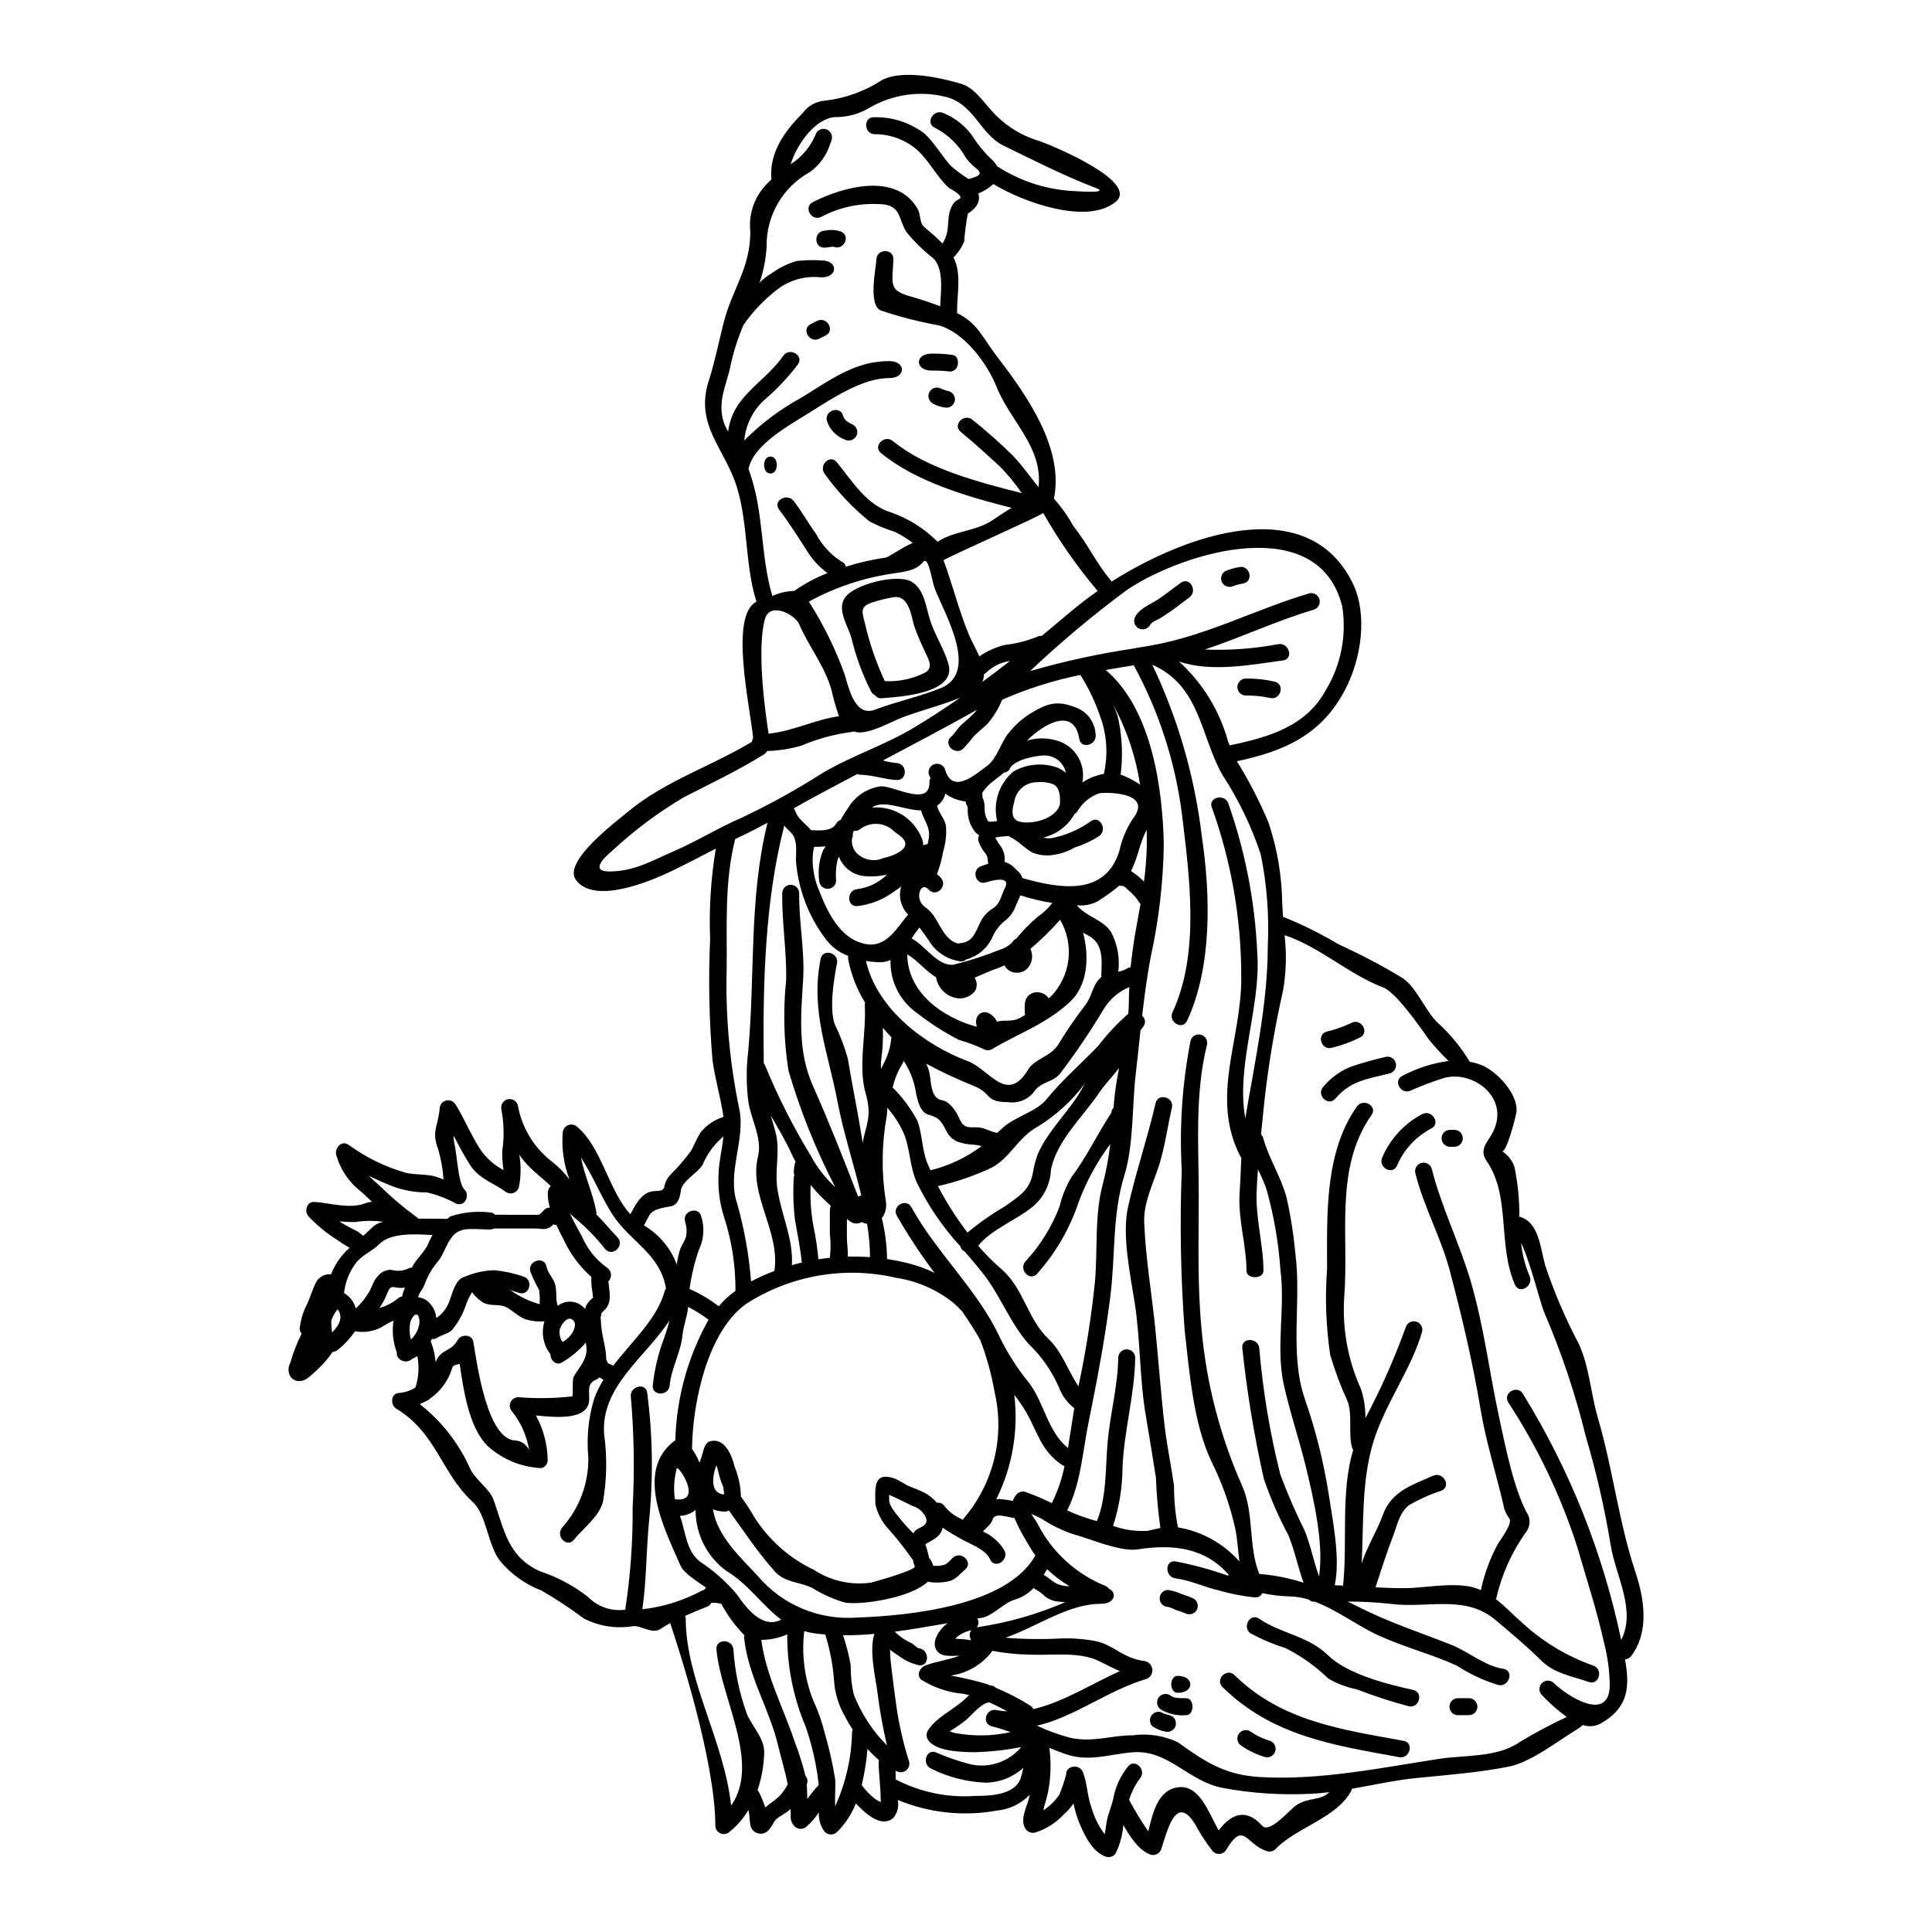<?xml version="1.0" encoding="UTF-8"?>
<!-- Uploaded to: ICON Repo, www.iconrepo.com, Generator: ICON Repo Mixer Tools -->
<svg fill="#000000" width="800px" height="800px" version="1.1" viewBox="144 144 512 512" xmlns="http://www.w3.org/2000/svg">
 <g>
  <path d="m414.63 607c-4.004 0.777-8.062 1.23-12.141 1.348-3.238 0-10.746-0.109-12.633-3.394-0.395-0.703-0.395-1.562 0-2.269 2-3.348 6.477-5.441 9.352-7.957 0.582-0.516 1.125-1.012 1.641-1.484-0.496-0.109-0.969-0.242-1.461-0.359-3.981-0.328-7.828-1.609-11.215-3.731-1.441-1.18-0.395-3.215 0.988-3.754 2.586-1.035 6.113-1.484 9.105-2.606h-0.359c-1.914 0-4.609 0.426-5.777-1.551-1.168-1.977 0.34-4.5 1.707-5.961 0.395-0.41 0.824-0.785 1.281-1.121-4.633 0.789-9.309 1.637-13.984 2.246 0.832 0.832 1.758 1.562 2.754 2.18 0.648 0.395 1.371 0.695 2.023 1.098 0.426 0.246 1.121 1.059 1.617 1.125 2.832 0.359 2.879 4.856 0 4.496-1.957-0.441-3.797-1.297-5.394-2.516-0.781-0.492-1.539-1.023-2.266-1.598 0.027 1.566 0.148 3.125 0.355 4.676 0.426 3.465 0.832 6.898 1.328 10.34 0.727 4.965 1.855 9.855 3.371 14.637 0.195 0.773-0.031 1.594-0.594 2.156-0.566 0.566-1.387 0.793-2.16 0.598-0.27-0.09-0.562-0.203-0.832-0.316 0 0.719 0 1.484 0.02 2.09 0 0.066 0.023 0.156 0.023 0.223l0.004 0.004c0.188 0.062 0.367 0.145 0.539 0.246 6.34 3.191 13.422 4.606 20.5 4.09 3.844 0 10.586-0.199 12.07-4.723h0.004c0.285-0.891 0.52-1.801 0.695-2.719-2.699 2.453-6.191 3.852-9.84 3.938-5.043-0.176-9.988-1.43-14.5-3.688-2.652-1.059-1.484-5.418 1.215-4.328 2.961 1.293 6.019 2.348 9.148 3.148 4.957 1.098 10.117-0.652 13.383-4.543 0.008 0.012 0.031 0.012 0.031-0.02zm162.75-46.445c2.406 7.168 3.731 15.871-1.055 22.254-0.406 0.547-1.031 0.895-1.707 0.945 0.066 0.359 0.156 0.715 0.199 1.078 1.234 7.414-0.09 12.203-6.609 15.914-1.465 0.793-3.191 0.934-4.766 0.395-0.516 0.496-1.09 0.926-1.707 1.281-4.992 3.012-12.023 8.586-17.828 9.734-7.871 1.574-16.051 2.199-24.031 2.988-5.902 0.562-11.758 1.867-17.625 2.902h0.004c-0.027 0.145-0.062 0.285-0.113 0.426-3.711 7.285-14.75 9.871-20.121 15.559-0.578 0.566-1.418 0.781-2.199 0.559-5.602-1.66-6.184-8.293-10.836-0.395-0.352 0.602-0.961 1.012-1.656 1.102-0.691 0.094-1.387-0.141-1.887-0.629-1.777-2.266-3.356-4.68-4.723-7.215-5.117-8.363-7.441 1.969-8.945 6.496v-0.004c-0.344 1.184-1.562 1.879-2.754 1.578-2.922-0.875-5.414-4.473-7.328-7.871l-0.004-0.004c-0.199 2.566-0.863 5.074-1.965 7.398-0.52 0.875-1.562 1.301-2.543 1.031-3.664-1.18-5.777-5.707-7.172-9.012v-0.004c-0.668-1.652-1.172-3.367-1.504-5.117-0.746 1.059-1.617 2.023-2.586 2.879-2.074 2.25-4.699 3.918-7.621 4.832-0.98 0.234-2.004-0.184-2.543-1.035-1.617-2.473 0.52-6.004 1.059-8.59v0.004c0.016-0.137 0.047-0.27 0.09-0.395-2.348 2.41-5.481 3.902-8.836 4.203-8.805 1.578-17.879 0.594-26.141-2.836 0.352 1.723-0.113 3.508-1.262 4.836-3.102 2.543-7.125-1.031-9.867-3.91-1.105 2.852-2.809 5.434-4.992 7.574-0.496 0.488-1.188 0.723-1.879 0.633-0.691-0.086-1.301-0.484-1.66-1.082-0.922-1.414-1.363-3.086-1.258-4.766-0.914 1.387-2 2.648-3.238 3.754-0.887 0.832-2.266 0.832-3.148 0-1.258-1.234-1.078-2.312-1.078-3.981-0.004-0.223-0.02-0.449-0.047-0.672-0.285 0.273-0.586 0.527-0.898 0.766-0.988 0.742-2.832 1.551-3.441 2.629-0.426 0.84-0.953 1.625-1.574 2.336-0.723 0.734-1.789 1.008-2.777 0.715-0.988-0.289-1.734-1.102-1.945-2.109-0.156-0.934-0.254-1.879-0.293-2.828-0.047-0.41-0.133-0.816-0.246-1.215-1.285 2.176-2.945 4.106-4.91 5.703-0.633 0.629-1.578 0.828-2.414 0.5-0.832-0.324-1.395-1.113-1.43-2.008 0-17.32-9.84-47.43-11.957-53.746-0.902 0.492-1.777 1.012-2.652 1.594-2.047 1.375-5.016-0.898-7.016-0.809-4.504 0.793-9.148 0.09-13.215-2.004-3.59-2.676-7.328-5.148-11.199-7.394-4.32-1.645-8.141-4.387-11.082-7.953-3.328-4.453-3.398-12.07-7.262-15.625-8.227-7.574-9.551-18.273-20.207-24.66-1.508-0.922-1.484-3.797 0.539-4.113 1.633-0.09 3.215-0.602 4.586-1.484 0.871-2.688 1.039-5.547 0.492-8.316-0.449 0.293-0.922 0.547-1.414 0.762-1.574 1.551-4.383 0.113-4.004-1.754-0.023-0.066-0.09-0.109-0.113-0.199v-0.004c-0.93-2.621-1.199-5.43-0.785-8.18-1.137 0.492-2.227 1.09-3.258 1.773-2.148 1.105-4.602 1.461-6.973 1.012v0.297c-0.055-0.008-0.109-0.023-0.156-0.051-1.219 1.801-2.711 3.394-4.43 4.727-0.375 0.305-0.84 0.484-1.324 0.516-1.055 1.578-2.281 3.031-3.664 4.328-1.027 1.043-2.133 2.004-3.305 2.879-3.215 1.773-5.824-1.234-4.227-4.359v-0.004c0.758-2.648 1.758-5.223 2.992-7.688-0.367-0.402-0.547-0.941-0.496-1.484 0.246-2.223 0.914-4.383 1.969-6.359 0.898-1.969 1.438-4.113 2.473-5.981h-0.004c0.824-1.316 2.32-2.055 3.867-1.91 1.043-2.699 2.727-5.106 4.906-7.008-1.18-0.66-2.32-1.387-3.414-2.18-2.738-1.738-5.25-3.805-7.481-6.16-1.18-1.348-0.496-3.981 1.594-3.82 4.25 0.297 9.309 1.938 13.445 0.363v-0.004c0.578-0.219 1.184-0.352 1.801-0.391-0.945-0.879-1.867-1.754-2.789-2.609-3.289-2.496-5.656-6.004-6.746-9.984-0.316-1.773 1.484-3.75 3.281-2.539h0.004c4.629 3.391 9.828 5.926 15.352 7.481 2.496 0.539 5.234 0.273 7.688 0.945h-0.004c0.742 0.211 1.461 0.48 2.16 0.809-0.18-2.727-0.656-5.426-1.418-8.047-1.82-4.699-0.066-5.934 0.395-10.746 0.02-1 0.699-1.867 1.664-2.133s1.988 0.137 2.519 0.988c2.406 3.863 4.113 8.137 6.586 11.957h-0.004c1.582 2.293 3.695 4.168 6.16 5.461-0.262-1.664-0.375-3.348-0.336-5.031 0.527-3.629 0.461-7.32-0.203-10.93-0.332-1.195 0.363-2.434 1.559-2.769 1.195-0.336 2.438 0.363 2.773 1.559 1.039 5.949 4.281 11.289 9.078 14.957 1.738 1.363 3.289 2.953 4.609 4.723-1.5-3.938-2.113-8.16-1.797-12.363 0.027-0.895 0.578-1.691 1.406-2.035s1.781-0.172 2.434 0.441c6.43 5.348 8.32 16.859 14.094 23.176 1.309-2.562 2.926-5.598 5.734-6.07 1.594-0.273 3.102 0.199 3.301-1.461h0.004c0.207-1.051 0.707-2.027 1.441-2.809 2.031-2.012 3.902-4.176 5.598-6.477 0.879-1.598 1.508-3.324 2.519-4.856h-0.004c1.566-1.961 3.691-3.402 6.09-4.137-0.738-5.035-2.223-9.957-2.922-15.016h0.004c-0.906-10.695-1.117-21.441-0.633-32.164-0.316-8.004 0.191-16.02 1.508-23.922-4.004 2.043-7.981 4.18-12.051 6.113-5.301 2.519-20.184 8.836-25.039 2.156-3.543-4.898 10.926-15.621 13.848-18.07 9.551-8.004 22.188-12.094 32.797-18.5v0.004c0.035-0.359 0.152-0.707 0.336-1.012-0.855-8.699-6.34-32.438 0.875-36.125-3.055-9.711-2.18-20.547-5.168-30.309-3.191-10.363-11.242-16.457-7.477-28.215 1.617-4.992 2.629-10.234 3.938-15.352 2.223-8.879 7.086-14.41 7.086-24.211l-0.004 0.004c-0.438-4.004 0.691-8.023 3.148-11.219 0.734-0.934 1.559-1.801 2.453-2.586-0.672-6.992 3.375-12.703 8.266-17.578 1.391-1.941 3.574-3.16 5.953-3.324 5.356-0.617 10.496-2.469 15.012-5.414 5.441-2.902 15.508-0.719 21.152 0.988 3.348 1.035 5.555 4.496 7.777 6.879 3.367 3.891 7.773 6.734 12.703 8.203 1.934 0.586 26.906 10.629 20.387 16.137-7.477 6.273-24.641 0.113-32.438-4.695h0.004c-1.16 1.066-2.5 1.91-3.961 2.496 0.562 2.109-0.426 3.84-2.809 5.348v0.004c-0.473 2.434-0.793 4.894-0.965 7.371-0.66 1.586-1.621 3.031-2.836 4.25 2.269 4.328 0.855 9.891 0.945 14.746 5.418 2.562 6.879 6.691 10.656 11.598 7.824 10.164 17.734 24.234 15.016 37.586 2.008 2.234 3.75 4.695 5.195 7.328 3.641 4.477 6.047 9.801 9.777 14.168v0.004c0.109 0.152 0.203 0.316 0.27 0.492 19.895-12.633 51.996-23.762 63.887 0.293 4.16 8.449 2.269 20.297-1.969 28.34-6.25 11.938-15.984 16.25-28.684 18.953h0.004c3.215 5.16 6.012 10.574 8.359 16.184 2.269 6.719 3.496 13.746 3.641 20.836 0.047 1.395 0.137 2.832 0.246 4.25 0.066 0.02 0.113 0 0.18 0.02l0.004 0.004c5.031 2.031 9.902 4.453 14.562 7.238 5.691 2.586 11.23 5.496 16.59 8.719 3.84 2.269 6.203 8.613 9.445 11.871 3.41 3.055 6.344 6.602 8.703 10.523 1.082 0.195 2.144 0.496 3.168 0.895 3.938 1.617 9.551 7.477 9.219 12.23-0.07 1.059-2.676 11.102-3.844 10.562v0.004c1.531 0.965 2.688 2.422 3.281 4.137 0.91 4.344 1.348 8.777 1.301 13.215 5.215 1.352 5.574 8.34 6.856 12.926h0.004c2.394 7.176 5.379 14.137 8.922 20.82 2.754 5.961 3.172 13.219 5.016 19.512 3.961 13.422 5.535 27.629 9.941 40.848zm-3.75 18.051c4.047-7.871-1.484-17.062-2.754-24.996h-0.004c-1.594-9.727-3.793-19.344-6.582-28.797-2.746-11.207-6.406-22.168-10.953-32.773-1.012-2.137-3.731-13.488-6.246-18.703 0.316 3.047 1.082 6.031 2.269 8.855 1.148 2.629-2.754 4.926-3.891 2.269-4.652-10.723-1.031-23.445-7.508-32.797-1.664-2.43-0.562-4.07 0.898-6.297 6.578-10.09-4.844-18.426-12.914-15.453-2.734 0.879-5.422 1.906-8.047 3.078-2.582 1.277-4.852-2.586-2.246-3.891l-0.004 0.004c3.816-2.019 7.953-3.356 12.23-3.938-1.828-1.777-3.555-3.66-5.168-5.641-2.023-2.809-8.637-12.52-12.164-13.848-9.105-3.465-16.84-10.793-26.125-13.848l0.004 0.004c0.566 4.871 0.438 9.801-0.395 14.633-2.223 9.797-3.887 19.711-4.988 29.695-0.273 2.832-0.562 5.664-0.855 8.496 0.281 0.262 0.48 0.598 0.582 0.969 1.527 5.512 4.676 10.117 6.184 15.742 1.105 4.922 1.887 9.91 2.34 14.93 1.641 12.387-1.621 26.434 2.473 38.348l-0.004 0.004c2.863 8.188 4.984 16.621 6.34 25.188 1.082 7.309 3.148 16.926 1.621 24.258 0.738 0.043 1.484 0.066 2.199 0.109 1.238-11.574-0.695-24.75 2.676-35.895 0.02-0.02 0.027-0.043 0.023-0.07-0.176-0.223-0.301-0.484-0.359-0.766-0.988-3.938 0.246-8.516-1.18-12.23l-0.004 0.004c-1.812-3.945-3.336-8.016-4.562-12.184-1.117-7.555-1.395-15.211-0.828-22.828 0-14.23-0.719-30.82 7.91-43 1.664-2.34 5.555-0.113 3.863 2.266-9.957 14.094-5.902 32.305-7.238 48.336h0.004c-0.535 8.277 0.973 16.559 4.383 24.117 0.859 2.535 1.277 5.199 1.238 7.875 4.144-7.801 7.727-15.883 10.723-24.188 0.402-1.102 1.578-1.715 2.711-1.406 1.129 0.309 1.836 1.434 1.621 2.586-2.902 10.117-9.891 19.176-12.988 29.426-3.098 10.25-2.519 21.332-3.059 32.078 1.508-4.699 4.047-8.496 5.621-12.883 2.289-6.297 7.711-7.844 13.309-10.363 2.629-1.18 4.898 2.754 2.269 3.938-2.996 0.98-5.883 2.266-8.613 3.84-2.672 2.023-3.258 5.711-4.406 8.613-1.328 3.375-3.543 10.141-4.496 13.195 2.754 0.137 5.461 0.246 8.227 0.203 5.531-0.09 13.891-1.891 19.129 0.293l0.004-0.004c0.184 0.07 0.363 0.152 0.539 0.25 0.891-4.152 2.348-8.16 4.328-11.914 0.855-1.508 4.047-5.598 3.281-6.969v-0.004c-0.555-0.766-1.008-1.605-1.344-2.496-2.023-8.965-4.879-17.668-6.383-26.766-2.07-12.43-4.856-24.164-8.074-36.367-2.363-8.969-6.922-17.02-9.148-25.922-0.336-1.195 0.363-2.438 1.559-2.769 1.195-0.336 2.438 0.363 2.773 1.559 2.519 10.07 7.477 19.965 10.41 30.078 3.394 11.734 4.785 23.309 7.305 35.113 1.66 7.731 4.047 20.117 7.91 26.727 0.535 1.414 0.324 3-0.562 4.227-3.773 5.238-6.465 11.176-7.91 17.469-0.043 0.156-0.133 0.246-0.18 0.395 2.586 1.969 4.699 4.328 7.394 6.652v-0.004c5.363 4.852 11.637 8.586 18.453 10.996 2.719 0.945 1.531 5.281-1.211 4.328-4.832-1.688-9.129-2.203-12.793-5.867-3.574-3.574-8.094-7.328-11.957-10.586-8.074-6.809-18.051-2.969-27.742-4.246v-0.004c-3.777-0.41-7.574-0.613-11.375-0.609 0.969 0.473 1.957 0.969 2.969 1.484 8.027 4.047 16.137 6.691 24.48 9.98 4.449 1.754 9.012 5.688 13.758 6.359 2.856 0.395 1.684 4.746-1.18 4.328v0.004c-3.953-1.195-7.715-2.941-11.176-5.199-6.785-3.078-13.938-4.875-20.703-7.977-5.215-2.363-10.969-6.723-16.883-8.945h-0.395 0.004c-0.418-0.012-0.809-0.199-1.078-0.516-1.707-0.559-3.488-0.855-5.285-0.879-2.41-0.074-4.809-0.367-7.168-0.879-0.332 0.758-1.109 1.219-1.934 1.148-3.219-0.324-6.402-0.941-9.512-1.844-3.863-0.879-7.621-2.719-11.551-3.215-2.832-0.359-2.879-4.852 0-4.496 4.703 0.91 9.332 2.164 13.848 3.754 0.09-0.066 0.223-0.09 0.316-0.156-6.207-7.106-14.523-8.297-24.234-6.766-4.609 0.715-13.199-3.082-16.926-4.004-2.977-0.988-5.812-2.363-8.43-4.09-4.18-2.09-2.629-1.484-1.031 1.461 3.812 7.406 10.164 13.191 17.891 16.301 0.332 0.145 0.617 0.379 0.832 0.672 2.34 1.078 1.73 4.07-1.969 4.07-8.742 0-16.723 5.957-25.332 8.988 4.809 0.395 9.637 0.465 14.453 0.207 3.316-0.137 6.637 0.129 9.891 0.785 4.809 1.309 6.832 4.453 12.496 5.195 1.078 0.176 1.914 1.039 2.055 2.121 0.141 1.082-0.449 2.129-1.445 2.574-10.52 3.148-19.133 10.117-29.125 12.434 2.777 1.305 5.668 2.359 8.633 3.148 6.004 1.441 10.855-0.605 16.793-0.605h-0.004c4.066-0.551 8.207 0.09 11.914 1.844 7.238 5.238 12.566 8.66 21.672 9.219 15.664 0.945 31.852-2.383 47.344-4.785 6.992-1.102 15.531-0.297 21.492-4.434 4.051-2.457 8.238-4.691 12.539-6.691-2.402-1.781-4.641-3.766-6.691-5.938-0.75-0.887-0.699-2.203 0.117-3.031s2.133-0.898 3.031-0.16c3.488 3.488 14.793 10.836 14.957 0.766v0.004c-0.051-3.879-0.574-7.738-1.551-11.492-1.91-8.566-4.629-16.746-7.035-25.156v0.004c-4.363-13.559-10.527-26.473-18.32-38.398-1.508-2.473 2.383-4.723 3.891-2.246h-0.004c12.398 20.059 21.211 42.125 26.043 65.207zm-78.16-251.91-0.004 0.004c3.957-6.625 5.449-14.426 4.227-22.043-6.269-24.973-41.473-14.543-56.762-4.519-9.082 6.699-17.742 13.945-25.938 21.695 9.195-2.648 18.559-4.676 28.027-6.066 0.297-0.129 0.621-0.191 0.945-0.184 0.992-0.156 1.969-0.34 2.969-0.496 14.996-2.652 27.785-9.645 42.152-13.871h-0.004c1.152-0.215 2.277 0.492 2.586 1.621 0.309 1.133-0.305 2.309-1.406 2.711-10.027 2.945-19.242 7.371-29 10.586 6.555 0.266 13.113-0.219 19.559-1.441 2.828-0.395 4.07 3.938 1.18 4.328-8.59 1.18-19.086 3.191-27.582 0.273 6.281 5.688 10.805 13.051 13.035 21.219 0.137 0.363 0.297 0.695 0.43 1.035 0.066-0.023 0.109-0.066 0.18-0.066 10.117-2.082 20.254-5.023 25.402-14.805zm0.875 292.24c-1.617 0.176-3.211 0.359-4.832 0.426h-0.004c-7.824 0.414-15.672-0.098-23.375-1.527-9.129-1.641-14.477-10.184-23.852-9.465-6.426 0.496-11.668 2.676-17.984 0.453-1.418-0.496-2.809-1.059-4.203-1.621h-0.004c0.445 3.387 0.414 6.824-0.09 10.203-0.25 1.617-0.625 3.211-1.121 4.769-0.168 0.512-0.289 1.039-0.363 1.574 1.648-1.082 3.07-2.473 4.184-4.094 0.746-1.758 1.359-3.57 1.844-5.418-0.18-2.223 3.484-3.012 4.453-0.562 1.121 2.879 1.121 6.16 2.18 9.129 0.543 1.977 1.359 3.867 2.426 5.621 0.18 0.246 0.629 0.965 1.148 1.684 0.223-1.102 0.359-2.246 0.516-3.234 0.34-2.16 1.305-4.07 1.754-6.184 0.559-3.144 1.914-6.094 3.938-8.566 1.82-2.246 4.992 0.945 3.148 3.148-1.277 1.73-2.25 3.66-2.879 5.711 1.527 2.879 3.227 5.664 5.082 8.344 1.18-4.926 2.586-11.102 8-11.691 5.621-0.629 7.957 6.691 10.656 11.441 3.125-4.113 7.039-6.203 11.555-1.211 1.934 2.133 7.191-4.227 8.988-5.441 3.352-2.254 6.246-1.062 8.832-3.512zm-2.789-57.168c1.352-8.699-1.508-20.793-3.394-28.66-1.797-7.477-4.328-14.793-5.981-22.32-2.113-9.84 0.469-20.344-0.859-30.262l0.004-0.004c-0.5-7.269-1.75-14.469-3.731-21.484-0.645-1.746-1.387-3.457-2.227-5.117-0.156 2.023-0.273 4.047-0.359 6.07-0.246 7.059 1.82 14.051 1.82 20.793 0 2.246-4.496 2.246-4.496 0 0-6.742-2.293-13.621-1.824-20.793 0.223-3.012 0.297-6.113 0.453-9.195h0.004c-0.109-0.105-0.199-0.227-0.273-0.359-8.117-15.852 0.43-31.156 0.246-47.477h0.004c0.027-15.316-2.602-30.52-7.777-44.938-1.102-2.676 3.234-3.844 4.328-1.18 4.5 12.77 7.09 26.133 7.691 39.656 1.055 14.113-5.711 29.852-3.172 43.855 2.496-14.793 5.961-30.613 5.961-45.543h-0.004c0.398-8.184-0.227-16.379-1.863-24.406-2.477-7.441-5.898-14.535-10.184-21.109-5.801-10.234-5.844-23.582-18.547-29.125 6.809 14.316 11.234 29.645 13.105 45.387 2.293 15.289 2.832 34.531-3.891 48.941-1.211 2.629-5.078 0.359-3.863-2.246 7.328-15.742 4.477-36.059 2.496-52.559h-0.004c-1.773-13.809-6.106-27.164-12.766-39.387-2.453 0.395-4.926 0.809-7.418 1.254 12.23 10.363 15.152 31.586 15.379 46.578l-0.004 0.004c-0.168 9.836-1.312 19.633-3.418 29.246-0.992 5.148-1.688 10.477-2.316 15.828v-0.004c0.836 0.648 1.008 1.84 0.395 2.699-0.27 0.395-0.539 0.789-0.832 1.145-0.395 3.891-0.832 7.777-1.258 11.551-0.988 8.34-0.516 18.863-3.035 26.953-3.258 10.543-2.312 21.379-3.731 32.273-1.211 9.484-2.879 18.895-4.766 28.258l-0.004 0.004c-0.004 0.199-0.039 0.398-0.109 0.582-0.246 1.215-0.496 2.453-0.742 3.688-1.641 7.801-2.09 16.699-5.777 23.895v0.004c2.027 0.949 4.125 1.746 6.273 2.379 0.492 0.137 1.035 0.293 1.594 0.473 2.652-6.383 2.246-14.344 2.859-21.086 0.672-7.438 2.672-14.59 2.809-22.188v0.004c0-1.242 1.004-2.25 2.246-2.25 1.242 0 2.246 1.008 2.246 2.25-0.156 9.914-2.992 19.379-3.375 29.227l0.004-0.004c-0.043 5.199-0.883 10.363-2.496 15.309 2.902 1.035 5.977 1.484 9.055 1.324 0.945-0.199 2.223-0.516 3.484-0.762h-0.004c-0.625-4.414-1.02-8.855-1.18-13.309-0.855-5.328-1.684-10.703-2.606-16.008-1.777-10.094-1.441-20.23-3.016-30.348-1.145-7.438-3.441-17.828-1.773-25.379 2.047-9.195 5.172-18.273 7.305-27.551 0.652-2.809 4.992-1.617 4.328 1.211-1.145 4.949-1.793 9.914-3.258 14.773-1.551 5.059-4.289 10.203-4.09 15.598 0.359 9.375 1.969 18.637 2.922 27.965 0.879 8.699 1.484 17.32 2.496 26.031 0.629 5.301 1.754 10.562 2.496 15.871h-0.004c-0.016 3.684 0.328 7.359 1.035 10.973 6.312 1.059 12.066 4.254 16.301 9.051-0.395-2.879-0.52-5.82-1.102-8.66-1.363-6.164-3.477-12.137-6.297-17.781-4.832-10.184-5.844-23.715-7.129-34.84v-0.004c-1.051-14.113-1.309-28.273-0.766-42.418-0.652-11.492 0.133-23.023 2.34-34.324 0.324-1.195 1.559-1.902 2.754-1.574 1.195 0.324 1.902 1.559 1.574 2.754-3.238 13.016-2.16 26.641-2.16 39.992 0 11.891-0.395 23.691 0.762 35.562h0.004c1.301 14.258 4.938 28.199 10.754 41.277 3.211 7.195 1.574 16.207 4.539 23.312v0.004c3.981 0.309 7.914 1.086 11.715 2.312-1.527-4.18-2.293-8.426-4.047-12.652v-0.004c-2.566-4.769-4.734-9.75-6.477-14.879-2.574-11.426-4.481-22.992-5.711-34.637-0.316-2.879 4.184-2.832 4.5 0 0.945 11.266 2.801 22.438 5.551 33.402 1.875 5.082 4.031 10.059 6.449 14.902 1.625 3.977 2.394 8.18 3.832 12.203zm-46.398-184.13c0.625-4.543 0.863-9.129 0.719-13.711-1.914 3.574-2.293 7.394-4.16 10.902 0.867 0.551 1.688 1.176 2.453 1.867 0.359 0.289 0.664 0.629 0.988 0.941zm-1.969 11.777c0.363-1.934 0.719-3.891 1.059-5.844-0.098-0.09-0.188-0.188-0.27-0.293-0.711-1.227-1.645-2.309-2.758-3.191-0.648-0.516-1.18-1.395-2.043-1.328v0.004c-0.176 0.004-0.348-0.02-0.52-0.07-1.875 1.57-3.867 2.996-5.953 4.273-1.656 0.805-3.5 1.129-5.332 0.941 2.496 3.059 6.902 3.777 9.012 6.992h0.004c1.742 3.254 2.43 6.965 1.969 10.629 0.77-0.152 1.512-0.418 2.203-0.789 0.309-0.227 0.672-0.363 1.055-0.395 0.395-3.691 0.914-7.398 1.586-10.93zm-1.102-28.258c6.07-7.598-7.871-7.191-8.766-6.922-2.371 0.82-4.383 2.441-5.688 4.586-0.188 0.387-0.496 0.703-0.879 0.902-1.75 3.148-4.754 5.41-8.266 6.227 0.695 0.199 1.418 0.258 2.133 0.18 3.758-0.73 7.316-2.258 10.438-4.477 2.316-1.73 4.566 2.18 2.25 3.891-1.996 1.297-4.16 2.316-6.43 3.035-1.914 1.098-4.035 1.797-6.231 2.047-1.715 0.195-3.453-0.039-5.055-0.68-2.113-1.18-3.707-3.102-5.902-4.133h-0.004c-0.164-0.082-0.316-0.188-0.453-0.312-0.129 0.039-0.258 0.066-0.391 0.086-1.047 0.062-2.09 0.184-3.121 0.363 0.48 0.875 1.02 1.715 1.617 2.519 0.664 1.055 0.984 2.293 0.918 3.539-0.012 0.133-0.031 0.266-0.066 0.395 0.086 0.016 0.168 0.035 0.25 0.066 1.887 0.719 1.969 1.18 3.394 2.473h-0.004c0.523 0.477 0.914 1.082 1.129 1.758 9.734 2.754 21.891 4.945 25.672-7.148h-0.004c0.637-2.984 1.812-5.828 3.469-8.395zm2.023-9.238v0.004c-1.195-7.961-3.879-15.625-7.91-22.594 1.121 1.855 1.914 3.894 2.336 6.023 0.875 4.606 1.027 9.312 0.449 13.965 0.309 0.078 0.609 0.18 0.902 0.309 1.48 0.629 2.898 1.398 4.234 2.297zm-2.957 57.957c0-1.418 0.047-2.859 0.137-4.293v-0.004c-2.852 1.184-5.25 3.254-6.832 5.906-3.469 5.777-7.242 11.371-11.309 16.746-2.09 2.856-5.172 2.113-7.305 5.324v0.004c-1.637 1.965-4.195 2.922-6.723 2.516-6.203 0-4.113-2.312-9.055-4.293h0.004c-4.316-1.734-8.535-3.703-12.637-5.902 0.43 0.836 0.742 1.73 0.922 2.652 0.453 2.562 0.316 6.586 3.375 7.059 1.969 0.293 3.82 3.148 4.496 4.809 1.395 3.375 3.305 1.934 5.902 2.496 1.395 0.316 2.785 1.145 4.156 1.328 0.453-0.395 0.855-0.789 1.309-1.211 3.258-3.082 9.055-4.359 11.734-7.688 4.269-5.215 9.105-9.352 13.734-14.168l-0.008-0.004c2.32-3.039 4.934-5.84 7.805-8.367 0.047-0.02 0.094-0.051 0.133-0.09 0.094-0.938 0.141-1.875 0.16-2.82zm-3.938 26.211 0.004-0.004c0.277-3.027 0.73-6.035 1.348-9.012-1.777 2.246-3.867 4.406-5.371 6.652-4.293 6.34-11.039 12.434-12.68 20.188-0.137 3.953-2.008 7.644-5.117 10.094-4.023 3.258-10.902 5.961-14.168 10.141v-0.004c1.883 2.199 3.93 4.254 6.117 6.148 6.047 5.215 6.832 13.199 12.652 18.68 3.398 3.215 5.148 8.496 7.801 12.41 1.949-9.117 3.406-18.332 4.363-27.605 0.762-8.516-0.156-17.535 2.047-25.805 0.922-3.547 1.598-7.152 2.023-10.793-3.504 4.691-6.32 9.863-8.367 15.352-2.332 7-6.062 13.457-10.969 18.969-1.844 2.25-5.016-0.941-3.191-3.148 3.941-4.238 7.027-9.203 9.086-14.613 0.648-2.805 1.75-5.484 3.258-7.934 4.004-5.305 6.789-11.375 10.453-16.883 0.043-0.512 0.254-0.996 0.605-1.375 0.043-0.473 0.066-0.945 0.113-1.461zm-2.695-86.984v-0.004c1.164-5.047 0.836-10.328-0.945-15.191-1.254-3.699-2.918-7.242-4.965-10.57-0.117-0.145-0.215-0.305-0.297-0.473-7.121 1.441-14.07 3.641-20.723 6.566-0.965 2.359-2.309 4.547-3.981 6.477-1.18 1.121-2.562 2.156-3.664 3.348-0.852 1.109-1.758 2.176-2.719 3.191-2.18 1.891-5.371-1.281-3.191-3.191 1.078-0.922 1.684-2.227 2.719-3.148 1.035-0.922 2.066-1.797 3.055-2.754 0.398-0.387 0.762-0.809 1.082-1.262-0.246 0.156-0.473 0.297-0.719 0.43-8.051 4.473-16.094 8.742-24.188 13.016 1.191 0.336 2.41 0.559 3.641 0.676 2.879 0.156 2.879 4.652 0 4.496-3.238-0.156-6.297-1.328-9.578-1.395h0.004c-0.293-0.008-0.574-0.078-0.836-0.203-3.148 1.684-6.359 3.348-9.527 5.059-2.562 1.348-4.969 2.695-7.352 4.066h-0.004c0.227 0.254 0.395 0.551 0.496 0.875 0.652 1.969 2.754 3.191 4.07 4.879 2.363 0.133 5.531 0.359 6.719-1.754v0.004c0.246-0.457 0.656-0.805 1.148-0.969 0.602-1.078 1.258-2.117 1.969-3.121 1.871-3.172 5.098-5.305 8.746-5.781 3.543-0.09 12.926 5.574 12.836-1.078 0-0.383 0.09-0.762 0.27-1.102-0.191-0.359-0.352-0.734-0.473-1.125-0.215-1.152 0.492-2.277 1.621-2.586 1.133-0.309 2.312 0.305 2.711 1.406 1.91 6.992 8.359 1.121 11.309-1.059 2.406-1.797 3.574-6.227 5.551-8.566 1.52-1.906 3.324-3.566 5.352-4.922 5.144-3.191 7.641-3.863 13.125-1.574 2.664 1.266 4.414 3.887 4.562 6.832 0.453 2.856-3.891 4.07-4.328 1.211-1.305-8.266-8.945-4.43-13.848 0.449 2.906-0.863 6.016-0.75 8.855 0.316 4.285 1.727 6.723 6.266 5.801 10.789 1.727-1.137 3.668-1.91 5.699-2.273zm4.269 237.77c-1.773-0.762-3.543-1.684-5.598-2.695-5.172-2.562-12.68-1.418-18.297-1.684v-0.004c-3.336-0.051-6.66-0.387-9.938-1.012-0.043 0.066-0.043 0.133-0.09 0.199-2.656 3.492-6.598 5.781-10.945 6.363 3.238 0.559 6.445 1.309 9.598 2.246l0.945 0.395c0.547-0.027 1.078 0.195 1.438 0.609 3.172 1.305 6.227 2.887 9.129 4.723 0.344 0.23 0.625 0.547 0.809 0.922 7.801-1.781 15.402-6.68 22.957-10.078zm-4.941-183.92c0.09-4.293 0.836-8.926-3.641-11.129-0.426-0.227-0.812-0.453-1.18-0.699 1.707 6.523 1.234 14.027-3.484 18.391-6.477 6.004-13.805 8.406-20.613 12.5-0.699 0.418-1.57 0.418-2.269 0-2.106-0.977-4.285-1.789-6.519-2.426-3.938-2.019-7.672-4.414-11.152-7.148-4.555-3.203-7.184-8.488-6.988-14.051-0.891 0.422-1.871 0.633-2.859 0.605-1.227-0.02-2.449-0.129-3.66-0.336 2.945 12.746 15.465 22.23 27.016 26.566 5.734 2.137 10.32 11.621 16.008 2.16 1.641-2.754 5.797-3.305 7.871-6.477l0.004 0.004c2.086-3.453 4.359-6.793 6.809-10.004 2.543-3.121 1.969-5.371 4.43-7.777 0.055-0.066 0.164-0.113 0.23-0.18zm-8.723-208.41c1.102 0.043 11.555 0.922 7.285-0.719-8.387-3.215-16.391-7.305-24.402-11.195-6.297-3.035-7.871-11.219-15.488-12.988-6.766-1.648-13.902-0.633-19.941 2.832-2.797 1.711-6.023 2.598-9.305 2.562-5.082 0.293-10.047 7.016-11.734 12.477h0.004c2.902-1.855 5.184-4.543 6.539-7.711 0.328-1.195 1.562-1.898 2.758-1.574 1.195 0.328 1.898 1.562 1.574 2.758-0.09 0.293-0.176 0.559-0.27 0.855v-0.004c-0.027 0.023-0.051 0.055-0.066 0.09-0.926 3.074-2.824 5.758-5.41 7.652-3.555 1.941-6.508 4.824-8.539 8.328-2.027 3.504-3.055 7.496-2.973 11.547-0.199 3.234-0.828 6.426-1.871 9.492 0.949-0.996 2.039-1.852 3.234-2.539 1.988-1.445 4.207-2.539 6.566-3.238 2.184-0.242 4.387-0.297 6.582-0.156 4.496 0 4.496 4.5 0 4.5v-0.004c-3.906-0.453-7.844 0.527-11.082 2.758-3.695 2.742-6.922 6.066-9.555 9.84-1.492 3.5-2.652 7.137-3.457 10.859-0.969 4.922-3.488 9.305-1.848 14.719 0.32 0.938 0.727 1.844 1.219 2.699 0.402-3.144 1.695-6.106 3.731-8.539 3.394-4.16 7.82-7.086 10.902-11.555 1.641-2.363 5.551-0.113 3.891 2.269h-0.004c-2.504 3.301-5.344 6.336-8.473 9.055-3.301 2.801-5.371 6.789-5.754 11.105 4.481-4.5 9.59-8.324 15.172-11.352 8.027-4.949 14.254-9.668 23.242-9.668 4.496 0 4.496 4.496 0 4.496-6.742 0-14.168 4.742-20.973 9.055-5.082 3.211-14.59 8.266-16.207 14.586-0.031 0.113-0.086 0.219-0.156 0.312 0.777 2.156 1.422 4.356 1.934 6.59 1.969 8.766 1.824 18.68 4.43 27.199h-0.004c1.844-0.824 3.828-1.281 5.848-1.348 2.711-1.93 5.656-3.508 8.766-4.699-2.387-1.77-4.383-4.012-5.867-6.59-2.227-3.438-4.477-7.012-6.969-10.273-1.75-2.289 2.16-4.519 3.891-2.246 2.137 2.754 3.844 5.867 5.902 8.703 1.574 3.004 3.914 5.539 6.785 7.348 0.59 0.219 1.02 0.73 1.125 1.352 3.469-1.098 7.023-1.91 10.629-2.43 0.609-0.09 3.891-2.406 7.086-3.891l-0.004 0.004c-1.449-1.102-3-2.062-4.629-2.879-2.356-0.734-4.641-1.676-6.832-2.809-4.473-3.633-8.441-7.844-11.805-12.527-1.824-2.227 1.328-5.418 3.148-3.148 4.227 5.117 7.734 11.262 14.477 13.328 4.606 1.629 8.785 4.273 12.23 7.734 4.566-2.992 10.234-2.652 14.957-5.957 1.352-0.945 2.969-2.023 4.676-3.016-12.004-3.059-25.379-6.945-34.637-14.543-2.227-1.844 0.965-4.992 3.191-3.148 8.812 7.238 22.547 10.879 34.125 13.777-1.703-2.488-3.617-4.824-5.723-6.981-3.461-3.191-6.852-6.269-10.473-9.285-2.246-1.844 0.969-5.012 3.148-3.148v-0.004c3.656 2.914 7.16 6.012 10.496 9.285 2.609 2.652 4.656 5.731 7.016 8.566 1.125-10.727-7.414-17.32-11.148-26.617-2.562-6.43-8.812-14.613-15.445-16.301v0.004c-5.176-0.93-10.281-2.246-15.262-3.938-3.375-1.484-1.211-11.305-1.125-13.531 0.113-2.902 4.609-2.902 4.5 0-0.246 6.691-1.441 8.184 4.809 9.914 2.43 0.672 5.059 1.574 7.598 2.519 0.18-4.273 0.992-9.84-1.82-12.703v0.004c-2.66-2.066-5.07-4.43-7.195-7.039-2.289-3.891-1.258-7.328-7.621-7.352-5.172-0.195-10.305 0.977-14.883 3.394-2.562 1.305-4.832-2.562-2.246-3.891 8.184-4.18 22.254-7.981 27.832 1.867 0.738 1.305 0.469 3.664 1.617 4.629 1.707 1.441 3.371 2.879 4.926 4.477 2.492-3.981 0.582-6.742 2.754-10.43 0.43-0.598 1.016-1.07 1.688-1.371 1.484-0.789-2.676-2.883-2.754-2.949-3.148-2.898-5.082-6.922-8.141-9.82-3.18-2.879-7.328-4.453-11.617-4.406-2.879-0.199-2.902-4.699 0-4.496 4.828-0.105 9.551 1.441 13.379 4.387 2.695 2.562 4.449 5.773 6.941 8.543l0.004-0.004c1.453 1.273 3.012 2.426 4.656 3.441 1.371-0.43 4.269-0.922 2.246-2.633-1.102-0.844-2.086-1.828-2.93-2.93-1.887-3.445-4.766-6.242-8.266-8.023-2.629-1.18-0.359-5.082 2.269-3.891 3.008 1.227 5.621 3.258 7.555 5.867 1.574 2.527 3.484 4.824 5.68 6.836 0.391 0.426 0.73 0.902 1.012 1.41 0.121 0.062 0.242 0.129 0.355 0.207 5.582 3.547 11.934 5.695 18.523 6.254zm4.184 236.95c0.043-0.109 0.109-0.176 0.156-0.293h0.004c-3.406 4.547-7.641 8.406-12.48 11.375-5.281 2.879-7.371 8.473-12.363 10.945-4.5 2.109-9.223 3.723-14.074 4.816 2.262 4.316 4.883 8.434 7.836 12.305 3.102-2.578 6.41-4.891 9.895-6.922 3.574-2.586 6.426-4.113 7.371-8.543 0.285-1.84 0.75-3.648 1.391-5.394 3.023-6.832 9.027-11.848 12.266-18.32zm-2.316-126.4c1.707-1.438 3.711-2.945 5.902-4.473-5.445-6.441-10.285-13.375-14.457-20.707 0 0.496-21.492 9.98-26.41 12.523 2.406 6.496 4.09 13.328 6.719 19.734 0.695 1.684 1.891 3.731 2.789 5.777v0.004c2.031-1.406 4.297-2.434 6.691-3.035 2.918-0.316 5.777-1.027 8.5-2.113 0.398-0.234 0.867-0.332 1.324-0.273 2.969-2.469 5.949-4.957 8.941-7.469zm-1.969 222.66c0.609-3.617 1.102-7.238 1.664-10.562v-0.004c-1.867-1.438-3.285-3.379-4.09-5.594-1.875-4.297-4.59-8.18-7.981-11.414-5.012-5.641-7.508-12.926-12.297-18.93-1.527-1.91-3.078-3.731-4.629-5.551-0.605-0.266-1.055-0.797-1.215-1.441-4.613-5.012-8.477-10.668-11.473-16.785-1.887-4.156-1.773-8.449-3.277-12.594v-0.004c-1.121-2.691-2.688-5.172-4.633-7.348 0.043 0.766 0.004 1.535-0.109 2.293-1.34 7.391-1.422 14.957-0.246 22.375 0.293 1.473 0.012 3-0.785 4.269-0.078 0.121-0.168 0.234-0.27 0.34 0.875 3.555 1.344 7.195 1.395 10.855 2.043 0.316 4.066 0.719 6.07 1.234 2.246 0.594 4.43 1.406 6.516 2.43-3.648-4.836-6.988-9.895-10.004-15.148-1.414-2.543 2.477-4.789 3.867-2.246 6.742 12.203 17.512 21.871 23.332 34.277h0.004c2.121 4.375 4.746 8.488 7.824 12.25 4.035 5.269 5 13.062 10.348 17.266zm-0.922 4.766c-0.238-0.066-0.469-0.172-0.672-0.312-5.512-3.707-6.406-8.566-9.508-14.004l-0.004-0.004c-0.941-1.586-1.988-3.109-3.125-4.562 1.145 9.492-0.512 19.109-4.766 27.672 0.273-0.023 0.543-0.043 0.789-0.066 1.215 0.102 2.422 0.273 3.617 0.516 0.137-0.5 0.371-0.965 0.695-1.371 0.52-0.875 1.559-1.297 2.543-1.035 2.414 0.844 4.773 1.84 7.059 2.992 1.555-3.121 2.695-6.434 3.383-9.855zm-3.664-124.38c2.594-2.652 4.242-6.086 4.695-9.77 0.449-3.684-0.324-7.414-2.199-10.617-2.434 2.758-5.062 5.336-7.871 7.711 0.941 1.961 0.391 4.312-1.324 5.652-1.223 0.809-2.789 0.895-4.094 0.223-0.621-0.34-1.121-0.867-1.438-1.504-0.738 0.348-1.496 0.656-2.269 0.922-1.969 0.652-3.797 1.594-5.664 2.34 0.695 1.051 0.75 2.402 0.133 3.504-1.074 1.395-2.789 2.137-4.543 1.969-2.848-0.352-5.156-2.481-5.742-5.293-0.023-0.098-0.039-0.195-0.043-0.297-2.832-1.641-5.016-4.629-7.644-6.023v0.09c0.156 10.094 9.375 16.586 18.391 19.062v-0.09-0.09c-0.043-0.152-0.07-0.312-0.09-0.469-0.113-0.531-0.09-1.078 0.066-1.598 0.344-1.176 1.566-1.867 2.754-1.555 1.176 0.43 2.133 1.316 2.652 2.453 2.004-0.629 3.914 0.246 6.297-1.102 0.359-0.223 0.738-0.449 1.121-0.672-0.09-2.387-0.539-4.969 2.312-5.934v-0.004c1.512-0.367 3.094 0.234 3.981 1.508 0.172-0.156 0.375-0.285 0.531-0.453zm3.914 160.46c-0.582-0.066-1.211-0.109-1.844-0.156-1.305-0.098-2.551-0.582-3.574-1.395-0.68-0.668-1.445-1.25-2.269-1.727-0.277-0.109-0.531-0.27-0.746-0.473-1.387 1.461-3.141 2.531-5.078 3.102-2.879 0.832-5.844 4.359-8.66 4.785-0.395 0.047-0.789 0.113-1.211 0.18 0.5 0.719 0.445 1.684-0.137 2.34 0.047 0 0.09-0.023 0.156-0.023 8.051-1.188 15.914-3.43 23.379-6.668zm-1.82-221.02c0.703 0.316 1.352 0.73 1.934 1.238-0.57-2.809-3.117-4.773-5.981-4.606-2.047 0.066-7.711 1.121-8.836 3.418v-0.004c-0.277 0.648-0.895 1.082-1.598 1.121-1.887 1.754-4.269 2.879-5.707 5.352v0.004c-0.016 0.031-0.039 0.059-0.066 0.086 0.02 0.246 0.09 0.473 0.09 0.742v0.395c0 0.043 0.086 0.176 0.176 0.426 0.277 0.723 0.414 1.496 0.395 2.269-0.078 1.258 0.238 2.508 0.902 3.574 0.223 0.293 1.305 0.18 2.406-0.023-1.168-4.844 0.508-9.93 4.328-13.125 3.652-2.078 8.047-2.41 11.969-0.902zm0.359 9.508c0.109-1.797 0.043-4.453-1.824-5.281-1.312-0.477-2.719-0.652-4.113-0.516-3.098-0.078-5.762 2.188-6.18 5.262-0.543 1.844-1.035 4.543 1.395 5.191 3.34 0.867 9.855-0.777 10.734-4.691zm-1.035 206.52c1.129 0.512 2.356 0.773 3.598 0.766-2.152-1.273-4.152-2.789-5.957-4.519-0.297 0.516-0.586 1.012-0.902 1.504 1.184 0.617 2.059 1.594 3.273 2.215zm-1.012-180.27c0.023-0.023 0.023-0.023 0.023-0.043-2.867-0.453-5.691-1.129-8.453-2.023-0.395 0.922-0.789 1.82-1.145 2.606h-0.004c-0.547 1.629-1.562 3.062-2.918 4.113-1.523 1.203-2.707 2.773-3.441 4.566-1.336 2.816-3.844 4.902-6.856 5.707-0.41 0.414-1 0.602-1.574 0.496-3.519-0.48-6.617-2.555-8.41-5.621-0.855-1.234-1.594-2.312-2.406-3.348-0.695 0.879-1.395 1.867-2.09 2.879 3.773 2 6.922 7.512 11.195 6.969 4.102-1.02 8.125-2.32 12.051-3.891 1.277-0.371 2.449-1.047 3.414-1.965 0.102-0.207 0.234-0.398 0.395-0.566 0.203-0.188 0.441-0.34 0.695-0.445 1.691-2.121 3.59-4.062 5.664-5.805 1.48-1.004 2.785-2.238 3.871-3.66zm-4.453 172.87c-0.801-1.109-1.535-2.266-2.199-3.465-1.281-2.07-2.41-4.234-3.375-6.473h-0.023c-1.348-0.023-5.078-1.617-5.707 0.34-0.453 1.438-1.707 2.203-2.586 3.258 2.402 1.059 4.41 2.848 5.731 5.117 1.145 2.629-2.719 4.926-3.863 2.246-1.145-2.676-5.305-4-7.621-5.371-1.703-0.91-3.356-1.918-4.945-3.012-0.055 0.25-0.121 0.496-0.203 0.738-0.742 1.914-2.754 2.652-4.359 3.644 0.391 1.195 0.723 2.41 0.988 3.641l0.066 0.066c0.469 0.594 0.812 1.273 1.012 2 0.973 0.102 1.953 0.023 2.898-0.223 0.969-0.316 1.641-1.328 2.383-1.969 2.203-1.844 5.418 1.328 3.191 3.191-1.348 1.125-2.539 2.754-4.359 3.102-1.82 0.43-3.711 0.477-5.551 0.137-4.699 4.473-18.367 6.297-22.078 5.484-3.008-0.887-5.883-2.176-8.539-3.84-3.484-1.688-7.125-1.328-9.914-4.359v-0.004c-2.766-3.148-5.34-6.461-7.711-9.914-0.199-0.273-3.035-4.227-4.473-6.25-0.324 0.199-0.699 0.301-1.078 0.297-1.078-0.012-2.144-0.219-3.148-0.613 1.18 7.148 7.129 12.543 11.781 17.559 6.523 7.766 16.391 11.906 26.5 11.129 13.613-0.484 39.715-3.004 47.195-16.488zm-8.078-176.88c1.824-3.598-4.113-1.773-5.059-1.484-2.754 0.879-3.938-3.461-1.18-4.328 0.559-0.18 1.18-0.43 1.867-0.652l-0.004-0.004c-0.121-0.266-0.176-0.559-0.156-0.855-0.023-0.844-0.367-1.648-0.969-2.246-0.629-0.836-1.121-1.766-1.461-2.754-0.211-0.539-0.16-1.145 0.133-1.641-0.332-0.207-0.641-0.445-0.918-0.719-1.176-1.391-1.898-3.109-2.07-4.922-0.043-0.562-0.043-1.035-0.043-1.598 0-0.648-0.316-0.605-0.473-1.234v-0.004c-0.047-0.16-0.074-0.324-0.094-0.492-1.945-0.199-3.801-0.926-5.371-2.094-0.27 1.309-1.047 2.453-2.156 3.191 0.273 1.891 2.09 3.441 2.34 5.465h-0.004c0.172 2.246-0.082 4.504-0.738 6.656-0.355 2.066-0.91 4.09-1.664 6.047 0.371 0.289 0.719 0.613 1.035 0.965 1.969 2.133-1.215 5.324-3.172 3.148-2.223-2.43-3.84 2.43-1.211 4.43h-0.004c0.902 0.645 1.703 1.418 2.383 2.293 1.797 2.539 3.172 6.766 6.633 7.574 0.168-0.082 0.352-0.129 0.539-0.133 3.664-0.223 4.227-3.707 5.644-6.203 0.77-1.285 1.852-2.352 3.148-3.102 1.832-1.285 2.059-3.418 3.023-5.305zm-2.25 217.86c0.945 0.172 1.898 0.293 2.859 0.359-1.547-0.883-3.141-1.684-4.766-2.406-2.047 0.18-4.656 3.348-6.07 4.629-1.414 1.109-2.891 2.133-4.43 3.059 0.625 0.199 1.18 0.395 1.414 0.449 2.969 0.527 5.984 0.715 8.992 0.562 1.945-0.133 3.875-0.402 5.781-0.809-1.641-0.582-3.281-1.098-4.973-1.527-2.832-0.691-1.617-4.894 1.191-4.316zm-3.738-272.47c2.473-1.82 4.918-3.668 7.328-5.551-2.344 0.332-4.519 1.395-6.227 3.035-0.195 0.195-0.422 0.352-0.672 0.473-0.004 0.703-0.152 1.398-0.43 2.043zm-4.898 221.63c7.891-9.234 10.91-21.672 8.137-33.496-0.824-4.719-2.102-9.352-3.82-13.824-1.484-2.586-3.102-5.082-4.789-7.535v0.004c-0.723-0.785-1.484-1.527-2.293-2.227-4.356-3.492-9.559-5.777-15.078-6.617-13.664-3.195-28.043-0.711-39.84 6.887-10.316 7.328-14.203 26.371-14.344 38.18 0 0.066-0.043 0.113-0.043 0.199 0.82 1.152 1.496 2.398 2.023 3.711 0.156-0.52 0.34-1.035 0.539-1.551 0.496-1.352 0.629-3.754 2.387-4.16 3.816-0.922 5.707 3.891 6.383 6.812v0.004c1.035 2.496 1.598 5.168 1.66 7.871 1.207 1.625 2.316 3.32 3.328 5.078 3.852 6.234 9.426 11.227 16.051 14.363 4.473 2.926 9.863 4.117 15.152 3.352 0.109-0.023 2.988-0.812 5.844-1.73 2.859-0.922 5.688-1.969 5.688-2.473 0-0.504-0.473-1.059-0.395-1.531-0.02-0.086-0.02-0.156-0.043-0.242v-0.004c-0.152-0.137-0.285-0.293-0.391-0.473-1.938-2.769-4.039-5.418-6.297-7.934-1.641-1.812-2.781-4.019-3.309-6.406 0-3.863-0.719-8.566 4.699-6.922 1.641 0.496 2.969 1.707 4.562 2.312 1.07 0.379 2.125 0.812 3.148 1.301 1.512 0.688 2.848 1.699 3.914 2.969 0.711-0.156 1.445 0.125 1.863 0.719 1.156 1.484 2.652 2.664 4.363 3.441 0.223 0.109 0.426 0.246 0.629 0.359 0.074-0.152 0.16-0.297 0.25-0.438zm4.723-98.621c-0.746-0.199-1.504-0.328-2.273-0.395-1.41-0.035-2.809-0.301-4.137-0.785-1.359-0.559-2.445-1.637-3.012-2.992-1.484-2.719-1.934-3.375-4.699-4.156-2.586-0.742-3.148-5.082-3.543-7.195-0.562-2.527-1.582-4.926-3.008-7.086-0.055 0.199-0.121 0.395-0.203 0.582-1.117 1.734-1.961 3.629-2.496 5.621-0.016 0.301-0.102 0.594-0.246 0.855 2.664 2.617 4.902 5.637 6.633 8.945 1.258 3.508 1.18 7.535 2.516 10.949 0.273 0.672 0.609 1.371 0.902 2.066h-0.004c4.906-1.195 9.516-3.379 13.555-6.41zm-3.688 130.81c0.309 0.066 0.625 0.109 0.941 0.133-0.59-0.793-0.578-1.887 0.023-2.672-1.297 0.289-2.519 0.84-3.598 1.617-0.203 0.223-0.449 0.449-0.672 0.672v0.004c1.102 0.016 2.199 0.098 3.285 0.246zm-7.059-252.22c10.023-4.18 1.145-19.266-1.574-26.051-0.969-2.41-1.707-9.262-3.258-7.285-2 2.519-5.801 2.609-8.59 3.102v-0.004c-7.578 1.184-14.898 3.672-21.625 7.356 3.832 6.004 6.988 12.41 9.418 19.105 1.258 4.184 2.832 11.555 8.184 9.508 5.715-2.18 11.785-3.391 17.43-5.731zm-3.246 39.633c0.395-2.809-1.395-4.723-2.09-7.195-4.18 0.023-9.891-2.969-12.926-0.789-0.004 0.023-0.023 0.043-0.051 0.043 5.695-0.492 11.043 2.793 13.176 8.094 0.246 0.609 0.379 1.258 0.395 1.914 0.383-0.145 0.777-0.258 1.18-0.34 0.105-0.582 0.262-1.164 0.316-1.727zm-3.258 183.42c1.258-0.789 3.148-1.211 2.496-3.125h-0.004c-0.625-1.465-1.855-2.59-3.371-3.078-1.934-0.836-4.227-2.16-6.383-2.992v1.305c0 1.777 2.07 3.891 3.102 5.262h-0.004c1.043 1.273 2.156 2.488 3.332 3.641 0.164-0.422 0.461-0.781 0.844-1.02zm-0.719-212.52c4.227-2.543 8.297-5.195 12.273-7.957-4.988 2.066-10.184 3.281-15.262 5.215-3.148 1.18-8.496 4.359-11.984 3.957l-0.004-0.004c-0.352-0.047-0.695-0.121-1.031-0.227-0.293 0.129-0.605 0.195-0.922 0.203-4.441 0.617-8.781 1.82-12.906 3.578-2.945 0.852-5.988 1.328-9.051 1.41-0.176 0.371-0.461 0.676-0.812 0.879-6.742 4.227-14.168 7.734-21.254 11.375-6.875 4.07-13.289 8.871-19.129 14.32-1.969 1.598-5.777 5.348-0.652 5.348 6.609 0 11.102-2.754 17.039-5.324 6.184-2.676 11.848-6.25 18.031-8.902h-0.004c7.418-3.508 14.602-7.481 21.516-11.891 7.797-4.594 16.5-7.383 24.164-11.992zm-1.527 49.523-0.004-0.004c-0.684-0.672-1.215-1.484-1.551-2.383-0.688-1.594-0.785-3.379-0.273-5.035-0.648 0.496-1.395 0.969-2 1.395h0.004c-2.824 2.078-6.144 3.379-9.625 3.777-2.898 0.242-2.856-4.25 0-4.5 2.981-0.379 5.746-1.738 7.871-3.863-2.035 0.488-4.144 0.621-6.227 0.391-2.957-0.352-5.469-2.328-6.519-5.113-0.109 0.152-0.199 0.316-0.266 0.496-0.508 1.91-0.668 3.894-0.473 5.863-0.051 1.207-1.043 2.156-2.25 2.156s-2.199-0.949-2.25-2.156c-0.383-2.785 0-5.621 1.102-8.203 0.18-0.297 0.395-0.609 0.605-0.902h0.004c-1.016 0.102-2.035 0.148-3.055 0.137-0.148 0.648-0.262 1.305-0.34 1.965-0.195 2.848 0.207 5.707 1.18 8.391 2.363 6.137 5.574 13.957 12.812 15.398 5.578 1.059 8.387-4.469 11.266-7.82zm-2.148-16.684c3.348-2.34-0.086-4.25-1.461-5.285-2.484-2.539-6.488-2.781-9.262-0.559-0.441 0.312-0.992 0.434-1.527 0.332-0.113 0.273-0.203 0.551-0.27 0.836 0.066 0.438-0.012 0.891-0.227 1.277-0.102 1.188 0.211 2.367 0.879 3.352 1.82 2.191 4.871 2.91 7.477 1.754 1.551-0.312 3.035-0.891 4.391-1.707zm-2.289 49.25c0-0.023 0.023-0.023 0.023-0.043-0.789-0.812-1.531-1.641-2.269-2.519h-0.004c0.102 2.727-0.031 5.457-0.395 8.16-0.117 0.895-0.148 1.797-0.09 2.695 0.293-0.605 0.605-1.211 0.945-1.844v0.004c0.996-2.016 1.602-4.199 1.785-6.438zm-2.812 202.66v-0.043c0-3.641-0.562-8.141-0.562-10.387v-0.004c0.016-0.23 0.047-0.465 0.09-0.695-1.074-0.934-2.086-1.93-3.035-2.988-0.273 3.234-0.785 6.441-1.527 9.598 1.059 1.449 2.32 2.738 3.75 3.82 0.43 0.242 0.859 0.465 1.285 0.699zm1.664-15.016c-1.094-4.606-1.938-9.266-2.519-13.965-0.496-3.957-2.293-11.129-0.832-15.621-2.754 0.246-5.531 0.395-8.297 0.363h0.004c0.859 2.586 1.535 5.231 2.019 7.91-0.043 2.641 0.234 5.273 0.836 7.844 1.98 5.043 4.969 9.621 8.789 13.457zm-4.5-129.44c-0.031-2.961-0.293-5.914-0.785-8.832-0.5-0.055-0.98-0.207-1.418-0.449-0.934 0.555-2.102 0.508-2.992-0.113-0.336-0.27-0.629-0.496-0.941-0.738v4.945c0 1.641 0.336 3.398 0.242 5.059 1.965-0.035 3.945 0.008 5.894 0.129zm-1.934-30.234c0.652-4.496 2.609-6.746 0.812-12.988-2.156-7.477 0.199-15.941-0.273-23.695h0.004c0.016-0.164 0.047-0.332 0.09-0.496-2.188-3.535-3.711-7.441-4.496-11.527-0.039-0.293-0.031-0.586 0.023-0.879-2.457-0.902-4.586-2.523-6.117-4.652-4.5-6.004-7.191-13.172-7.754-20.66 0-2.586 0.582-5.711-1.598-7.668v0.004c-0.535-0.477-1.031-0.996-1.484-1.551-5.168 20.008-5.707 42.242-5.441 62.898l0.004-0.004c0.109 0.168 0.207 0.34 0.289 0.52 3.426 8.352 7.508 16.414 12.203 24.121 1.664 3.102 3.848 5.898 6.453 8.266-5.129-9.875-9.285-20.23-12.41-30.91-1.227-7.914-1.43-15.953-0.609-23.918 0.18-7.734-1.145-15.289-1.031-23.043 0-1.238 1.008-2.246 2.25-2.246 1.238 0 2.246 1.008 2.246 2.246-0.113 7.734 1.527 15.309 1.035 23.043-0.629 9.602-1.418 18.949 2.582 27.945 4.25 9.578 8.23 19.582 12.004 29.426 0.254-0.164 0.535-0.277 0.832-0.34-2-8.34-4.762-16.723-6.269-24.684-2.519-13.383-7.281-24.23-4.496-38.012 0.582-2.832 4.898-1.621 4.328 1.211-0.789 3.863-2.137 12.113-0.562 16.207v0.008c1.41 2.852 2.551 5.832 3.398 8.902 1.234 7.348 2.754 14.652 3.91 22.008 0.016 0.168 0.062 0.324 0.082 0.48zm-2.828 156.1v0.004c0.031-0.219 0.09-0.43 0.18-0.633-0.762-1.137-1.449-2.32-2.066-3.539-1.664-2.84-2.648-6.023-2.879-9.305-0.297-4.207-1.082-8.363-2.34-12.387-0.922-0.066-1.824-0.156-2.719-0.27-0.965-0.129-1.922-0.332-2.856-0.609-0.727 6.176 0.074 12.438 2.336 18.23 1.352 2.906 2.414 5.938 3.172 9.055 1.137 3.887 2.031 7.844 2.672 11.848 0.18 1.574-0.086 4.676 0 7.328 2.82-6.195 4.352-12.902 4.5-19.707zm-3.488-269.22c-0.809-2.367-1.488-4.777-2.043-7.219-1.891-6.336-5.934-11.215-8.473-17.129-1.18-2.695-7.848-6.07-9.109-1.324-2.133 7.953-0.043 23.738 0.992 30.309 6.477-0.66 12.297-3.719 18.633-4.617zm-2.406 143.51h0.004c0.258-2.082 0.258-4.188 0-6.269v-5.981c-0.004-0.527 0.07-1.051 0.223-1.551-1.918-1.672-3.691-3.496-5.301-5.465-0.184 3.672 0.066 7.356 0.738 10.969 0.613 2.879 1.051 5.793 1.305 8.723 1.012-0.156 2.023-0.293 3.035-0.406zm-5.981 143.45h0.004c0.934-1.305 1.949-2.551 3.035-3.731-0.57-5.238-1.723-10.398-3.441-15.379-3.293-7.75-4.957-16.09-4.898-24.512-2.168 0.953-4.508 1.449-6.875 1.461 1.18 9.305 5.844 17.984 8.809 26.887 1.148 2.973 2.109 6.012 2.875 9.105 0.57 0.633 0.703 1.547 0.34 2.312l0.066 0.672c0.035 0.367 0.066 1.762 0.09 3.203zm-1.461-142.18c-0.34-3.797-1.145-7.477-1.797-11.262h0.004c-0.445-3.738-0.551-7.508-0.316-11.262 0.004-0.211 0.059-0.422 0.16-0.609-0.102-0.25-0.156-0.52-0.16-0.789 0-0.871 0.121-1.742 0.359-2.582 0.023-0.066 0.09-0.113 0.113-0.203-0.34-0.648-0.695-1.277-1.012-2-1.598-3.508-3.598-6.856-5.555-10.234 0.395 1.371 0.812 2.754 1.234 4.328 1.375 4.969-0.316 10.363 0.562 15.445 1.258 7.371 4.16 12.812 3.797 19.895 0.871-0.258 1.738-0.504 2.613-0.707zm-3.707 138.25c-0.676-3.324-1.664-6.543-2.519-10.098-2.43-10.16-7.91-18.207-9.055-28.707l0.004 0.004c-0.035-0.258-0.012-0.516 0.07-0.762-0.09-0.066-0.18-0.113-0.273-0.18v-0.004c-2.32-2.41-4.297-5.133-5.867-8.09-0.148-0.008-0.301-0.02-0.449-0.043-0.699-0.164-1.418-0.227-2.133-0.184-0.258 0.465-0.66 0.828-1.148 1.035-1.969 0.789-3.938 1.574-5.844 2.449 0.117 0.223 0.18 0.469 0.18 0.719 0 16.301 10.141 32.273 12.027 49.547 7.91-11.285-2.754-28.461-3.891-41.387-0.246-2.898 4.269-2.879 4.496 0 0.383 5.844 1.586 11.605 3.574 17.109 1.328 3.234 4.652 6.402 4.586 10.184-0.078 3.414-0.676 6.793-1.773 10.023 0.242 0.246 0.434 0.535 0.562 0.855 0.574 1.203 1.07 2.441 1.484 3.707 0.754-0.648 1.539-1.254 2.359-1.816 1.535-1.145 2.773-2.641 3.609-4.363zm-3.543-136c1.598-10.52-6.898-20.098-4.328-30.418 1.145-4.586-1.824-9.777-2.543-14.254v0.004c-0.594-4.492-0.617-9.039-0.066-13.535 1.867-20.59 0.156-40.438 5.117-60.582-2.406 1.309-4.852 2.586-7.477 3.801-0.395 0.176-0.738 0.395-1.125 0.539v0.109c-2.828 11.309-2.109 22.66-2.223 34.215l-0.004 0.004c-0.328 12.418 0.781 24.836 3.305 37 1.82 8.184-3.328 17.043-0.539 25.191v-0.004c1.91 6.766 3.152 13.699 3.707 20.703 2-1.055 4.062-1.98 6.176-2.773zm-9.98 85.648c2.562 3.75 6.879 9.328 11.781 6.742-5.016-3.731-8.59-9.309-14.5-12.883-5.168-3.769-8.211-9.789-8.184-16.184-1.172 0.973-2.633 1.527-4.156 1.574 1.504 3.938 1.574 9.129 5.234 12.07 3.676 2.402 6.984 5.324 9.816 8.68zm-0.336-80.367c0.047-6.606-0.961-13.18-2.988-19.465-1.215-3.75-1.715-7.691-1.484-11.625 0.066-2.922 0.922-6.543 1.305-9.84h-0.004c-2.426 2.027-4.332 4.609-5.551 7.531-1.258 2.113-5.441 4.328-5.734 6.742-0.199 1.551-0.648 3.797-2.539 4.203s-4.875 0.629-5.844 2.453c-0.496 0.898-0.945 1.773-1.418 2.652 4.019 2.344 7.098 6.016 8.699 10.383 0.168-1.254 0.43-2.496 0.789-3.707 0.395-1.395 1.414-2.496 1.727-3.938 0.199-1.297 0.082-2.625-0.336-3.871-0.629-2.828 3.707-4.023 4.328-1.18h0.004c0.902 2.91 0.668 6.051-0.652 8.793-1.164 3.363-1.992 6.836-2.473 10.359 2.758 1.199 5.359 2.742 7.734 4.59 1.293-1.547 2.785-2.918 4.43-4.082zm-3.172 53.922v0.004c0.078-0.105 0.16-0.203 0.25-0.293-0.246-0.09-0.18-1.328-0.34-1.707-0.453-1.051-0.82-2.133-1.098-3.242-0.184-0.832-0.41-1.656-0.676-2.469-0.336 0.832-0.582 1.699-0.742 2.586-0.391 2.43 0.016 4.879 2.598 5.129zm-5.148 25.355v0.004c0.121-0.254 0.301-0.477 0.52-0.652-2.113-1.484-5.902-3.777-6.766-5.82-3.891-9.055-12.5-25.191-1.375-33.227h0.004c0.301-11.203 3.324-22.168 8.812-31.941-1.703-1.289-3.516-2.426-5.418-3.398-0.203 2.473-1.18 4.699-1.508 7.578-0.449 4.496-2.969 8.699-3.375 13.219-0.223 2.856-4.723 2.902-4.496 0h0.004c0.457-4.188 1.43-8.305 2.902-12.25 0.602-1.625 1.113-3.285 1.527-4.973-6.297 9.781-18.23 17.402-17.32 30.145v0.004c0.82 5.898 0.727 11.887-0.273 17.758-0.922 4.023-5.258 7.148-7.734 10.234-1.797 2.246-4.969-0.945-3.148-3.191 4.598-5.106 7.09-11.766 6.973-18.633-0.484-5.121 0-10.285 1.438-15.223 0.652-1.891 1.52-3.699 2.586-5.391-0.375-0.172-0.734-0.367-1.078-0.586-0.309 0.262-0.648 0.48-1.012 0.652-2.453 1.055-1.574 3.371-1.707 5.371-0.297 5.281-8.387 4.652-14.117 4.047h-0.004c1.98 3.625 3.055 7.676 3.125 11.809 0.008 1.008-0.668 1.895-1.641 2.156-5.25-0.227-10.258-2.266-14.172-5.773-4.926-4.723-6.406-14.234-7.508-21.852-0.812 0.18-1.688 0.316-1.938 0.922l0.004-0.004c-0.949 3.34-3.019 6.246-5.863 8.23-0.164 0.18-0.355 0.332-0.562 0.449-0.832 0.395-1.527 0.762-2.203 1.078h-0.004c5.805 4.547 10.402 10.453 13.383 17.199 1.508 3.012 5.059 5.172 6.137 8.117 2.859 7.801 3.621 14.992 12.277 18.953v-0.004c4.594 1.52 8.895 3.809 12.723 6.766 2.57 2.656 6.25 3.934 9.914 3.438 1.383-8.977 2.039-18.051 1.969-27.133 0.527-9.73 0.367-19.488-0.473-29.199-0.43-2.832 3.91-4.047 4.328-1.18v-0.004c1.473 11.352 1.633 22.832 0.473 34.219-0.738 7.711-0.648 15.488-1.75 23.152h0.242c5.5-0.656 10.824-2.348 15.691-4.988 0.133-0.043 0.27-0.07 0.406-0.07zm-7.734-24.059c7.731 0.988 0.879-9.086 0.516-8.207-0.738 2.672-0.914 5.465-0.516 8.207zm-2.676-55.211c0.062-0.234 0.172-0.457 0.316-0.652-1.527-9.195-9.395-12.297-14.137-19.535-2.859-4.328-5.215-10.363-8.387-15.148 0.926 4.809 3.082 9.215 4.047 14.254l-0.004-0.004c0.059 0.262 0.059 0.531 0 0.789 1.969 1.934 3.688 4.09 5.621 6.09 2.004 2.113-1.18 5.281-3.191 3.191-2.328-2.953-4.949-5.668-7.82-8.094-0.578-0.445-1.113-0.941-1.602-1.484 0.969 2.203 2.246 4.359 3.125 6.004 1.43 3.394 3.773 6.328 6.769 8.473 0.578 0.395 0.949 1.027 1.012 1.727 0.059 0.695-0.195 1.383-0.699 1.871 0.203 2.406 0.988 5.082-0.582 7.106-0.676 0.879-1.234 0.988-1.309 1.594h0.004c-0.039 0.352-0.105 0.699-0.203 1.035 0.043 0.129 0.074 0.262 0.09 0.395 0.066 4.004 1.395 6.992 1.461 10.68 0.191 0.242 0.328 0.527 0.395 0.828 0.062 0.047 0.129 0.086 0.199 0.113 0.34 0.176 0.695 0.316 1.035 0.492 0.066 0.023 0.09 0.09 0.156 0.137 5.043-6.582 11.656-12.402 13.699-19.867zm-19.332 2.09c0.473-0.449 0.34 0.18 0.246-0.922-0.043-0.539-0.109-1.078-0.199-1.617-0.152-0.949-0.211-1.914-0.184-2.875-0.023-0.137 0.047-0.227 0.047-0.34h0.004c-3.082-2.723-5.57-6.055-7.312-9.781-0.605-1.18-1.324-2.562-2-4.023-0.211-0.008-0.426-0.043-0.629-0.109-0.059-0.027-0.117-0.055-0.176-0.09-0.051 0.09-0.113 0.172-0.18 0.25-0.293 0.285-0.625 0.527-0.988 0.715-1.328 0.586-2.203 0.156-3.664 0.156h-10.977c-0.242 0.176-0.535 0.27-0.832 0.273-4.496 0-7.711-0.855-9.934 1.641-1.797 2.023-2.312 4.695-3.914 6.691-1.625 1.895-2.883 4.074-3.707 6.426-0.395 1.078-1.461 2.07-1.617 3.215v0.004c0.836 0.07 1.637 0.375 2.312 0.875 1.43 1.129 2.332 2.793 2.496 4.606 1.68-1.129 2.93-2.793 3.543-4.723 0.719-1.887 1.527-5.531 3.844-6.16 2.516-1.098 5.215-1.707 7.961-1.793 2.641 0.254 5.242 0.82 7.754 1.684 2.754 0.898 1.574 5.238-1.18 4.328-0.719-0.223-1.641-0.539-2.652-0.832v0.043l-0.004 0.004c0.211 0.047 0.414 0.121 0.605 0.223 2.297 1.617 4.852 2.824 7.555 3.574-0.027-0.102-0.043-0.207-0.047-0.309 0.074-1.168 0.02-2.336-0.156-3.488-0.91-1.605-1.699-3.273-2.363-4.992-0.562-2.828 3.773-4.047 4.328-1.211 0.359 1.867 1.969 3.168 2.363 5.016v-0.004c0.195 1.055 0.273 2.125 0.242 3.195 0.016 0.75 0.148 1.492 0.395 2.199 1.539-1.207 3.629-1.441 5.398-0.605 0.695 0.363 1.324 0.844 1.863 1.414 0.043-0.227 0.105-0.453 0.184-0.672 0.355-0.781 0.895-1.469 1.57-2zm-4.785 20.59c1.461-2.582 3.797-4.652 3.324-8-0.066-0.336-0.09-0.648-0.133-0.988-1.754 2.035-3.828 3.773-6.137 5.148-1.664 1.18-3.281-0.43-3.238-2.07h-0.004c-1.922-2.465-2.512-5.719-1.574-8.699-1.617 0.125-3.242-0.039-4.805-0.484-1.934-0.543-3.617-2.453-5.441-3.328-1.824-0.879-4.137-0.109-6.047-1.18l0.004-0.004c-1.121-0.719-2.106-1.629-2.902-2.695-0.023 0.023-0.023 0.023-0.047 0.023-0.629 1.02-1.148 2.106-1.551 3.234 0.004 0.016 0.004 0.031 0 0.043-0.023 0.023 0 0.023 0 0.023l-0.023 0.023c-0.816 2.41-2.059 4.648-3.672 6.613-1.031 1.035-2.629 1.234-3.84 2.023-0.43 0.316-0.965 0.445-1.484 0.359-0.113 0.203-0.246 0.395-0.363 0.629l0.07 0.137c0.688 1.719 1.102 3.531 1.238 5.375 0.363-0.992 1.012-1.852 1.863-2.477 1.934-1.258 2.809-1.348 4.047-3.438 0.898-1.555 3.773-1.465 4.09 0.539 1.012 5.957 3.664 26.164 11.332 26.164 1.527 0.18 2.844 1.156 3.461 2.566-0.582-3.746-2.133-7.273-4.496-10.234-0.621-0.648-0.801-1.602-0.453-2.434 0.344-0.828 1.148-1.371 2.047-1.387 4.762 0.391 9.551 0.324 14.301-0.203 0.359-0.117-0.07-4.41 0.426-5.289zm-0.496-11.371c0.676-1.125 1.465-3.035-0.09-3.82-1.348-0.695-2.828 1.617-3.121 2.672h-0.004c-0.215 1.18 0.055 2.394 0.742 3.371 0.98-0.543 1.828-1.305 2.465-2.231zm-6.481-33.301c0.215-0.051 0.434-0.086 0.652-0.113-0.406-1.293-0.598-2.644-0.562-4 0.059-0.645 0.336-1.246 0.789-1.711-1.82-1.707-3.82-3.215-5.641-5.035v0.004c-0.996-1-1.898-2.082-2.703-3.242 0.504 2.856 0.469 5.773-0.109 8.613-0.191 0.668-0.684 1.211-1.328 1.473-0.641 0.266-1.371 0.215-1.977-0.125-3.508-2.629-7.125-3.371-9.668-7.305-1.594-2.496-2.965-5.117-4.328-7.711 0 0.801 0.09 1.602 0.27 2.383 0.605 2.539 0.945 9.891 2.406 11.617 0.043 0.066 0.043 0.113 0.09 0.156 1.641 1.418 0.449 4.699-2.004 3.891v0.004c-2.457-1.355-5.09-2.371-7.82-3.012-2.981 0.016-5.938-0.488-8.746-1.484-2.289-0.879-4.519-1.867-6.691-2.922 0.969 0.945 1.969 1.82 2.856 2.606 3.055 3 6.32 5.773 9.781 8.297 0.195 0.121 0.371 0.273 0.516 0.449 2.519-0.023 5.059 0.066 7.644 0.066 0.293-0.199 0.539-0.449 0.855-0.652h-0.004c3.43-1.133 7.07-1.484 10.656-1.031 0.445 0.004 0.863 0.219 1.125 0.582 4.023 0 7.664 0.066 11.441 0.023 0.773 0 1.578-1.641 2.5-1.82zm-31.566 9.418c0.316-0.766 0.688-1.508 1.102-2.223-4.832-0.316-11.102-0.605-14.07 2.363-1.891 1.914-4.477 2.832-6.184 4.992v-0.004c-1.777 2.34-2.883 5.125-3.191 8.047 0.09 0.043 0.18 0.066 0.273 0.113l-0.004 0.004c1.406 0.914 2.422 2.316 2.856 3.934 1.207-1.125 2.266-2.402 3.148-3.797 1.078-1.465 1.328-3.328 2.606-4.676 0.832-1.121 2.144-1.781 3.543-1.781 1.484 0.434 3.07 0.34 4.492-0.266 0.328-0.195 0.699-0.301 1.078-0.316 1.051-2.277 3.348-3.984 4.352-6.391zm-2.34 21.02c0-0.789-0.133-2.828-1.395-1.969h0.004c-0.605 0.609-1 1.398-1.125 2.246-0.207 1.387-0.129 2.801 0.227 4.156 1.258-1.164 2.062-2.734 2.266-4.434zm-3.84-9.328c-0.59 0.102-1.188 0.121-1.781 0.066-1.012-0.109-1.844-0.582-2.449 0.43h0.004c-0.363 0.68-0.68 1.387-0.945 2.113-0.465 0.977-1.004 1.914-1.617 2.805 1.754-0.5 3.398-1.34 4.832-2.473 0.32-0.316 0.734-0.523 1.18-0.582 0.168-0.812 0.422-1.605 0.762-2.359zm-5.734-17.445c-2.555-0.34-5.144-0.309-7.688 0.09-1.352 0-2.676-0.09-3.981-0.199 0.516 0.359 1.055 0.695 1.574 0.988 1.121 0.605 2.269 1.18 3.394 1.773 0.449 0.34 0.922 0.695 1.375 1.059 0.832-0.742 1.707-1.531 2.582-2.41h-0.004c0.785-0.66 1.723-1.109 2.731-1.301zm-13.598 29.316c1.73-1.707 3.125-3.891 1.484-6.117h-0.004c-0.758 0.879-1.332 1.902-1.688 3.012-0.016 1.059 0.098 2.066 0.188 3.106zm-0.812-9.84 0.023-0.023v-0.004c0-0.012-0.012-0.023-0.023-0.023z"/>
  <path d="m533.37 594.04c1.203 0.051 2.156 1.043 2.156 2.25s-0.953 2.199-2.156 2.25h-3.09c-1.207-0.051-2.156-1.043-2.156-2.25s0.949-2.199 2.156-2.25z"/>
  <path d="m529.41 443.42c1.242 0 2.246 1.004 2.246 2.246 0 1.242-1.004 2.246-2.246 2.246h-1.125c-1.242 0-2.246-1.004-2.246-2.246 0-1.242 1.004-2.246 2.246-2.246z"/>
  <path d="m520.98 439.21c2.606-1.215 4.898 2.652 2.269 3.891v-0.004c-4.074 2.133-7.277 5.625-9.051 9.867-1.234 2.609-5.117 0.34-3.867-2.269h-0.004c2.121-4.941 5.883-9 10.652-11.484z"/>
  <path d="m518.51 591.85c2.805 0.629 1.617 4.969-1.215 4.328-4.668-1.254-9.27-2.758-13.777-4.496-2.633-0.52-5.16-1.477-7.477-2.832-3.34-3.231-7.144-5.945-11.285-8.047-3.227-1.016-6.352-2.332-9.328-3.938-2.363-1.641-0.113-5.555 2.266-3.891 5.668 3.938 12.926 4.519 18.164 9.621s15.637 7.703 22.652 9.254z"/>
  <path d="m515.97 605.34c2.859 0.516 1.641 4.856-1.18 4.328-17.402-3.191-33.543-5.551-46.805-18.566-2.07-2.023 1.121-5.215 3.191-3.168 12.516 12.281 28.426 14.414 44.793 17.406z"/>
  <path d="m511.12 424.11c1.195-0.332 2.434 0.363 2.769 1.559 0.336 1.195-0.363 2.438-1.559 2.773-2.629 0.719-5.488 1.18-8.027 2.16h0.004c-2.519 0.934-4.742 2.516-6.453 4.586-1.969 2.133-5.117-1.059-3.168-3.191 1.988-2.387 4.547-4.227 7.438-5.352 2.953-1 5.953-1.848 8.996-2.535z"/>
  <path d="m502.17 415.05c2.582-1.277 4.852 2.609 2.246 3.891l0.004-0.004c-2.402 1.211-4.938 2.137-7.555 2.758-2.809 0.652-4.027-3.664-1.18-4.328v-0.004c2.242-0.527 4.418-1.305 6.484-2.312z"/>
  <path d="m481.78 324.64c2.832 0.648 1.641 4.988-1.18 4.328-2.144-0.465-4.332-0.68-6.523-0.648-1.207-0.051-2.156-1.043-2.156-2.25 0-1.207 0.949-2.199 2.156-2.25 2.59-0.031 5.176 0.242 7.703 0.82z"/>
  <path d="m480.57 605.34c1.102 0.398 1.711 1.578 1.402 2.711-0.309 1.129-1.434 1.836-2.586 1.617-2.293-0.652-4.465-1.676-6.426-3.031-1.02-0.645-1.352-1.98-0.746-3.027 0.602-1.043 1.926-1.426 2.992-0.863 1.633 1.156 3.441 2.035 5.363 2.594z"/>
  <path d="m472.34 294.29c2.828-0.648 4.023 3.664 1.211 4.328-0.871 0.129-1.73 0.34-2.562 0.633-1.078 0.594-2.434 0.238-3.078-0.812-0.629-1.066-0.277-2.441 0.789-3.078 1.172-0.48 2.394-0.836 3.641-1.07z"/>
  <path d="m460.31 567.64c1.07 0.621 1.43 1.988 0.812 3.059-0.641 1.059-2.004 1.418-3.082 0.812-0.738-0.312-1.5-0.574-2.269-0.789-0.703-0.363-1.441-0.656-2.203-0.879-1.238 0-2.246-1.004-2.246-2.246s1.008-2.246 2.246-2.246c1.176 0.207 2.324 0.555 3.418 1.031 1.137 0.344 2.246 0.766 3.324 1.258z"/>
  <path d="m456.92 298.45c2.363-1.707 4.586 2.18 2.269 3.863-1.848 1.352-3.598 2.832-5.512 4.07-0.898 0.586-1.75 1.211-2.695 1.707-0.762 0.395-1.773 0.762-2.223 1.574v0.004c-0.629 1.074-2.008 1.434-3.078 0.809-1.074-0.629-1.438-2.008-0.812-3.082 1.234-2.203 3.84-3.148 5.863-4.453 2.141-1.395 4.117-3.012 6.188-4.492z"/>
  <path d="m458.34 594.04c2.246 0 2.246 4.5 0 4.5-2.301 0.207-4.609-0.297-6.613-1.441-1.047-0.648-1.395-2.008-0.789-3.078 0.633-1.066 2.004-1.426 3.078-0.809 1.195 0.879 2.07 0.793 4.324 0.828z"/>
  <path d="m456.08 588.12c4.5 0 4.5 4.496 0 4.496-2.246-0.004-2.246-4.496 0-4.496z"/>
  <path d="m452.49 598.21c-0.223-0.246 0.492 0.109 0.762 0.156 0.273 0.047 0.605 0.133 0.898 0.223v0.004c1.105 0.398 1.715 1.578 1.406 2.707-0.309 1.133-1.434 1.836-2.586 1.621-1.266-0.215-2.473-0.699-3.543-1.414-0.867-0.855-0.902-2.246-0.074-3.137 0.828-0.895 2.215-0.969 3.133-0.168z"/>
  <path d="m396.52 238.09c1.211 0.18 1.551 1.688 1.254 2.754v0.004c-0.121 0.551-0.465 1.027-0.949 1.32-0.484 0.293-1.066 0.375-1.613 0.23-1.438-0.148-2.883-0.211-4.328-0.184-4.496-0.023-4.496-4.519 0-4.496 1.887-0.043 3.773 0.082 5.637 0.371z"/>
  <path d="m395.35 319.96c2.289 7.953-13.488 8.742-17.668 9.082l-0.004-0.004c-0.672 0.086-1.336-0.207-1.73-0.762-0.441-0.18-0.809-0.504-1.035-0.922-2.332-4.535-4.106-9.336-5.281-14.301-0.902-3.234-3.891-7.348-1.754-10.609 2.43-3.664 13.961-6.477 17.691-4.293 3.465 2.043 3.82 6.898 4.969 10.34 1.281 3.934 3.66 7.488 4.812 11.469zm-6.004 2.18c2.199-1.484 0.449-3.801-0.34-5.711-1.062-2.191-2.004-4.445-2.809-6.742-0.648-2.43-1.395-8.094-5.371-7.418l-0.004-0.004c-1.973 0.324-3.922 0.805-5.82 1.438-2.969 0.992-2.629 2.387-1.891 5.059h0.004c1.211 5.43 3.012 10.707 5.371 15.742 3.766 0.203 7.516-0.613 10.859-2.363z"/>
  <path d="m397.07 249.8c-0.004 1.238-1.008 2.242-2.246 2.246-1.293-0.105-2.543-0.496-3.664-1.145-1.074-0.629-1.438-2.008-0.812-3.078 0.629-1.074 2.008-1.438 3.082-0.812-0.18 0-0.109 0.043 0.203 0.086 0.223 0.07 0.449 0.156 0.672 0.246l0.004 0.004c0.176 0.051 0.352 0.117 0.516 0.207 1.23 0.023 2.223 1.016 2.246 2.246z"/>
  <path d="m370.09 256.57c0.516 0.301 0.887 0.797 1.035 1.375 0.148 0.578 0.059 1.191-0.25 1.703-0.641 1.039-1.98 1.395-3.055 0.812-2.254-0.852-3.988-2.691-4.699-4.992-0.629-2.832 3.707-4.023 4.328-1.211 0.316 1.168 1.621 1.863 2.641 2.312z"/>
  <path d="m364.97 209.41c0 0.02 0.023 0.02 0.023 0.02-0.172-0.043-0.348-0.055-0.52-0.043-0.109 0.023-0.242 0.043-0.395 0.066-0.516 0.066-1.031 0.156-1.551 0.18-2.922 0.109-2.902-4.383 0-4.496 1.496-0.344 3.059-0.242 4.496 0.293 2.492 1.316 0.402 5.012-2.055 3.981z"/>
  <path d="m360.55 229.03c2.582-1.281 4.852 2.582 2.246 3.891-0.562 0.27-1.125 0.559-1.688 0.832-2.582 1.305-4.852-2.586-2.246-3.863 0.562-0.301 1.125-0.57 1.688-0.859z"/>
  <path d="m348.18 264.99c2.25 0 2.25 4.496 0 4.496s-2.246-4.496 0-4.496z"/>
 </g>
</svg>
